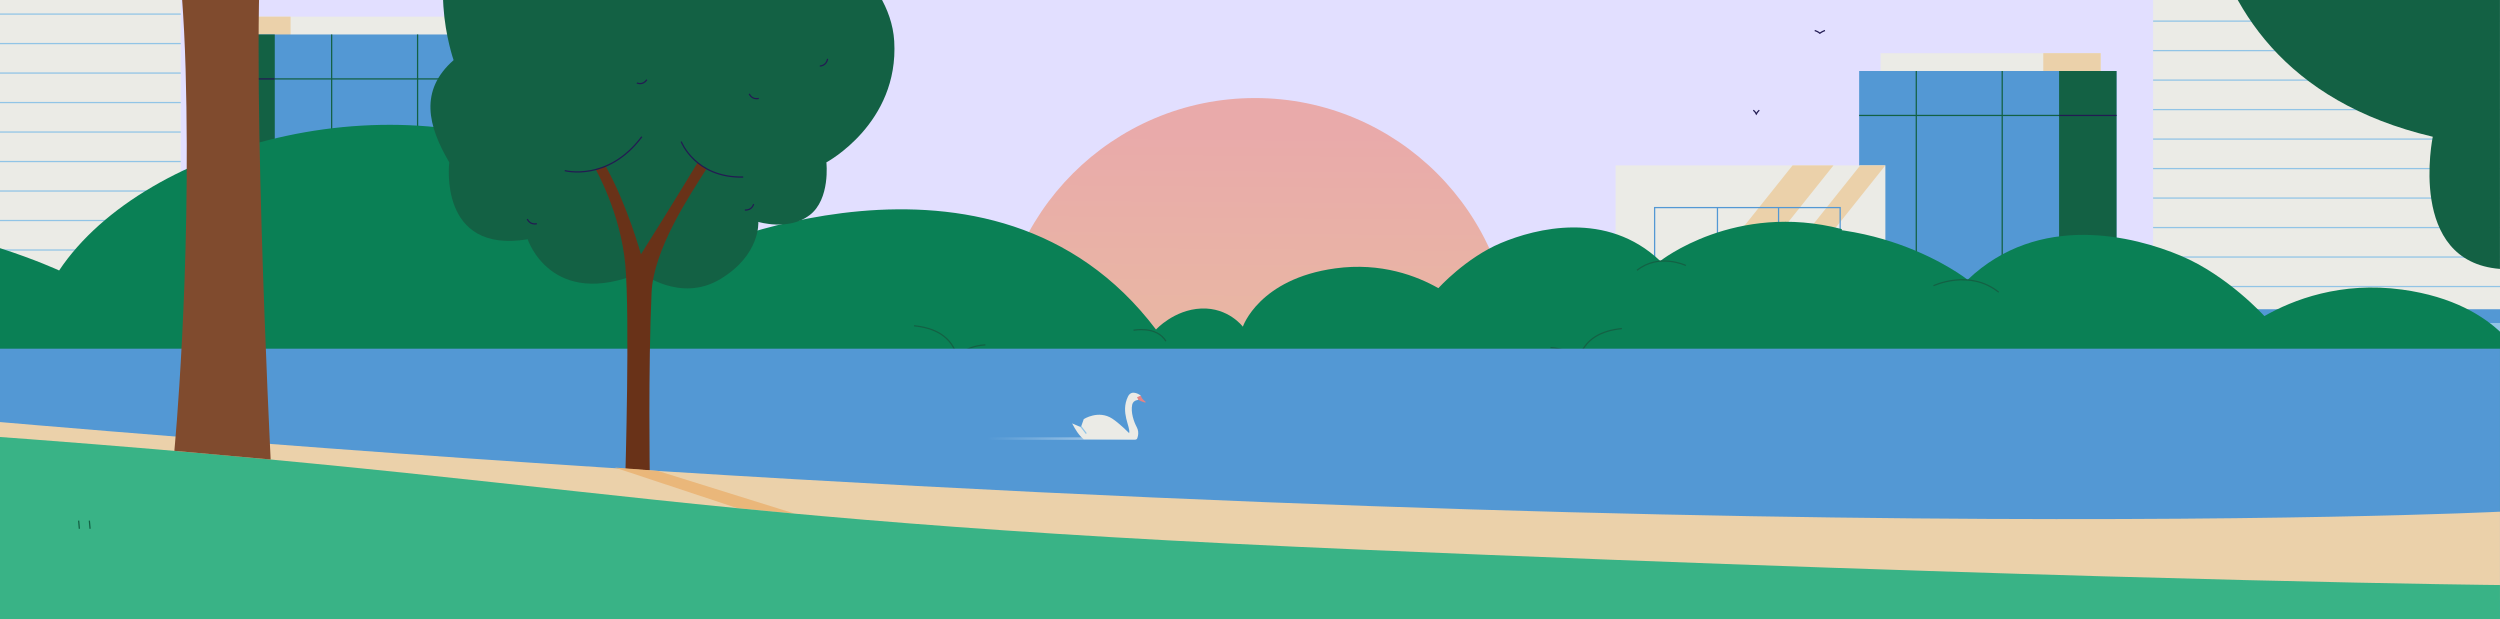 <svg xmlns:xlink="http://www.w3.org/1999/xlink" xmlns="http://www.w3.org/2000/svg" width="1574" viewBox="0 0 1574 390" height="390" fill="none"><rect x="0" y="0" width="1574" height="390" fill="#808080" stroke="none"/><linearGradient y2="706.218" y1="-491.418" x2="775.008" x1="775.008" gradientUnits="userSpaceOnUse" id="a"><stop stop-color="#c0b0ff" offset="0"></stop><stop stop-color="#e2dfff" offset=".381"></stop></linearGradient><linearGradient y2="83.539" y1="357.857" x2="792.538" x1="790.2" gradientUnits="userSpaceOnUse" id="b"><stop stop-color="#e8c19e" offset=".18"></stop><stop stop-color="#e9aaaa" offset="1"></stop></linearGradient><linearGradient y2="276.129" y1="276.129" x2="715.085" x1="621.877" gradientUnits="userSpaceOnUse" id="c"><stop stop-opacity="0" stop-color="#fff" offset="0"></stop><stop stop-color="#fff" offset="1"></stop></linearGradient><clipPath id="d"><path d="m-24-491.418h1598v1385h-1598z"></path></clipPath><g clip-path="url(#d)"><path fill="url(#a)" d="m1573.98-491.418h-1597.949v1197.636h1597.949z"></path><circle r="162.218" fill="url(#b)" cy="223.948" cx="790.166"></circle><path fill="#ebebe6" d="m1322.5 33.48h-138.5v17.598h138.5z"></path><path fill="#ebd1aa" d="m1322.6 33.48h-36.15v16.296h36.15z"></path><path fill="#5398d4" d="m1332.55 44.705h-162.03v358.482h162.03z"></path><path fill="#136144" d="m1332.55 44.705h-36.15v358.482h36.15z"></path><path stroke-width=".8" stroke-miterlimit="10" stroke="#221b52" d="m1296.4 72.688h36.15"></path><path stroke-width=".8" stroke-miterlimit="10" stroke="#136144" d="m1170.52 72.688h125.88"></path><path stroke-width=".8" stroke-miterlimit="10" stroke="#136144" d="m1206.49 44.705v358.491"></path><path stroke-width=".8" stroke-miterlimit="10" stroke="#136144" d="m1260.59 44.705v358.491"></path><path stroke-width=".8" stroke-miterlimit="10" stroke="#221b52" d="m1107.65 69.399s-1 .781-1.89 2.333c0 0-.66-1.446-1.89-2.333"></path><path stroke-width=".8" stroke-miterlimit="10" stroke="#221b52" d="m1149.01 19.21s-1.71.569-3.23 1.697c0 0-1.14-1.051-3.24-1.697"></path><path fill="#91c4e6" d="m1323.36 239.128h-146.94v164.058h146.94z"></path><path stroke-width=".8" stroke-miterlimit="10" stroke="#5398d4" d="m1206.91 239.128v164.068"></path><path stroke-width=".8" stroke-miterlimit="10" stroke="#5398d4" d="m1216.85 239.128v164.068"></path><path stroke-width=".8" stroke-miterlimit="10" stroke="#5398d4" d="m1196.97 239.128v164.068"></path><path stroke-width=".8" stroke-miterlimit="10" stroke="#5398d4" d="m1226.8 239.128v164.068"></path><path stroke-width=".8" stroke-miterlimit="10" stroke="#5398d4" d="m1236.74 239.128v164.068"></path><path stroke-width=".8" stroke-miterlimit="10" stroke="#5398d4" d="m1246.69 239.128v164.068"></path><path stroke-width=".8" stroke-miterlimit="10" stroke="#5398d4" d="m1256.63 239.128v164.068"></path><path stroke-width=".8" stroke-miterlimit="10" stroke="#5398d4" d="m1266.57 239.128v164.068"></path><path stroke-width=".8" stroke-miterlimit="10" stroke="#5398d4" d="m1276.51 239.128v164.068"></path><path stroke-width=".8" stroke-miterlimit="10" stroke="#5398d4" d="m1286.45 239.128v164.068"></path><path stroke-width=".8" stroke-miterlimit="10" stroke="#5398d4" d="m1296.4 239.128v164.068"></path><path stroke-width=".8" stroke-miterlimit="10" stroke="#5398d4" d="m1306.34 239.128v164.068"></path><path stroke-width=".8" stroke-miterlimit="10" stroke="#5398d4" d="m1323.36 249.069h-146.94"></path><path stroke-width=".8" stroke-miterlimit="10" stroke="#5398d4" d="m1323.36 259.001h-146.94"></path><path stroke-width=".8" stroke-miterlimit="10" stroke="#5398d4" d="m1323.36 268.933h-146.94"></path><path stroke-width=".8" stroke-miterlimit="10" stroke="#5398d4" d="m1323.36 278.875h-146.94"></path><path stroke-width=".8" stroke-miterlimit="10" stroke="#5398d4" d="m1323.36 288.807h-146.94"></path><path stroke-width=".8" stroke-miterlimit="10" stroke="#5398d4" d="m1323.36 298.748h-146.94"></path><path stroke-width=".8" stroke-miterlimit="10" stroke="#5398d4" d="m1323.36 308.68h-146.94"></path><path stroke-width=".8" stroke-miterlimit="10" stroke="#5398d4" d="m1323.36 318.621h-146.94"></path><path stroke-width=".8" stroke-miterlimit="10" stroke="#5398d4" d="m1323.36 328.553h-146.94"></path><path stroke-width=".8" stroke-miterlimit="10" stroke="#5398d4" d="m1323.36 338.484h-146.94"></path><path stroke-width=".8" stroke-miterlimit="10" stroke="#5398d4" d="m1323.36 348.426h-146.94"></path><path stroke-width=".8" stroke-miterlimit="10" stroke="#5398d4" d="m1323.36 358.358h-146.94"></path><path stroke-width=".8" stroke-miterlimit="10" stroke="#5398d4" d="m1323.36 368.3h-146.94"></path><path stroke-width=".8" stroke-miterlimit="10" stroke="#5398d4" d="m1323.36 378.231h-146.94"></path><path stroke-width=".8" stroke-miterlimit="10" stroke="#5398d4" d="m1323.36 388.173h-146.94"></path><path fill="#ebebe6" d="m1617.4-36.418h-261.81v439.604h261.81z"></path><path stroke-width=".8" stroke-miterlimit="10" stroke="#91c4e6" d="m1355.59 13.3h261.81"></path><path stroke-width=".8" stroke-miterlimit="10" stroke="#91c4e6" d="m1355.59 31.871h261.81"></path><path stroke-width=".8" stroke-miterlimit="10" stroke="#91c4e6" d="m1355.59 50.433h261.81"></path><path stroke-width=".8" stroke-miterlimit="10" stroke="#91c4e6" d="m1355.59 69.005h261.81"></path><path stroke-width=".8" stroke-miterlimit="10" stroke="#91c4e6" d="m1355.59 87.566h261.81"></path><path stroke-width=".8" stroke-miterlimit="10" stroke="#91c4e6" d="m1355.59 106.138h261.81"></path><path stroke-width=".8" stroke-miterlimit="10" stroke="#91c4e6" d="m1355.59 124.7h261.81"></path><path stroke-width=".8" stroke-miterlimit="10" stroke="#91c4e6" d="m1355.59 143.271h261.81"></path><path stroke-width=".8" stroke-miterlimit="10" stroke="#91c4e6" d="m1355.59 180.405h261.81"></path><path stroke-width=".8" stroke-miterlimit="10" stroke="#91c4e6" d="m1355.59 198.977h261.81"></path><path stroke-width=".8" stroke-miterlimit="10" stroke="#91c4e6" d="m1355.59 217.539h261.81"></path><path stroke-width=".8" stroke-miterlimit="10" stroke="#91c4e6" d="m1355.59 236.11h261.81"></path><path stroke-width=".8" stroke-miterlimit="10" stroke="#91c4e6" d="m1355.59 254.672h261.81"></path><path stroke-width=".8" stroke-miterlimit="10" stroke="#91c4e6" d="m1355.59 273.244h261.81"></path><path stroke-width=".8" stroke-miterlimit="10" stroke="#91c4e6" d="m1355.59 291.806h261.81"></path><path stroke-width=".8" stroke-miterlimit="10" stroke="#91c4e6" d="m1355.59 310.377h261.81"></path><path stroke-width=".8" stroke-miterlimit="10" stroke="#91c4e6" d="m1355.59 328.939h261.81"></path><path stroke-width=".8" stroke-miterlimit="10" stroke="#91c4e6" d="m1355.59 347.511h261.81"></path><path stroke-width=".8" stroke-miterlimit="10" stroke="#91c4e6" d="m1355.59 366.082h261.81"></path><path stroke-width=".8" stroke-miterlimit="10" stroke="#91c4e6" d="m1355.59 384.645h261.81"></path><path stroke-width=".8" stroke-miterlimit="10" stroke="#91c4e6" d="m1355.59 161.834h261.81"></path><path fill="#91c4e6" d="m1617.39 196.421h-301.53v206.765h301.53z"></path><path fill="#5398d4" d="m1341.45 196.421h-25.59v206.765h25.59z"></path><path stroke-width=".8" stroke-miterlimit="10" stroke="#ebebe6" d="m1383.64 203.344v199.851"></path><path stroke-width=".8" stroke-miterlimit="10" stroke="#ebebe6" d="m1388.98 203.344v199.851"></path><path stroke-width=".8" stroke-miterlimit="10" stroke="#ebebe6" d="m1435.14 203.344v199.851"></path><path stroke-width=".8" stroke-miterlimit="10" stroke="#ebebe6" d="m1440.47 203.344v199.851"></path><path stroke-width=".8" stroke-miterlimit="10" stroke="#ebebe6" d="m1486.64 203.344v199.851"></path><path stroke-width=".8" stroke-miterlimit="10" stroke="#ebebe6" d="m1491.97 203.344v199.851"></path><path stroke-width=".8" stroke-miterlimit="10" stroke="#ebebe6" d="m1538.02 203.344v199.851"></path><path stroke-width=".8" stroke-miterlimit="10" stroke="#ebebe6" d="m1543.35 203.344v199.851"></path><path fill="#5398d4" d="m1617.4 194.704h-311.06v8.64h311.06z"></path><path fill="#0a8055" d="m1341.45 194.704h-35.11v8.64h35.11z"></path><path fill="#ebebe6" d="m1187.03 104.132h-169.85v299.054h169.85z"></path><path fill="#ebd1aa" d="m1154.37 104.132-137.19 171.898v-32.284l111.43-139.614z"></path><path fill="#ebd1aa" d="m1187.03 104.132-169.85 212.811v-19.825l154.02-192.986z"></path><path stroke-width=".8" stroke-miterlimit="10" stroke="#5398d4" d="m1158.56 403.196v-272.499h-116.81v272.489"></path><path stroke-width=".8" stroke-miterlimit="10" stroke="#5398d4" d="m1119.78 130.697v272.489"></path><path stroke-width=".8" stroke-miterlimit="10" stroke="#5398d4" d="m1081.31 130.697v272.489"></path><path fill="#ebebe6" d="m146.9 10.479h138.505v17.598h-138.505z"></path><path fill="#ebd1aa" d="m146.804 10.479h36.146v16.296h-36.146z"></path><path fill="#5398d4" d="m136.855 21.704h162.03v358.482h-162.03z"></path><path fill="#136144" d="m136.855 21.704h36.146v358.482h-36.146z"></path><path stroke-width=".8" stroke-miterlimit="10" stroke="#221b52" d="m173.001 49.687h-36.146"></path><path stroke-width=".8" stroke-miterlimit="10" stroke="#136144" d="m298.885 49.687h-125.884"></path><path stroke-width=".8" stroke-miterlimit="10" stroke="#136144" d="m262.913 21.704v358.491"></path><path stroke-width=".8" stroke-miterlimit="10" stroke="#136144" d="m208.81 21.704v358.491"></path><path stroke-width=".8" stroke-miterlimit="10" stroke="#221b52" d="m361.75 46.398s1.004.781 1.891 2.333c0 0 .666-1.446 1.892-2.333"></path><path fill="#91c4e6" d="m146.041 216.127h146.939v164.058h-146.939z"></path><g stroke-width=".8" stroke-miterlimit="10"><path stroke="#5398d4" d="m262.488 216.127v164.068"></path><path stroke="#5398d4" d="m252.55 216.127v164.068"></path><path stroke="#5398d4" d="m272.437 216.127v164.068"></path><path stroke="#5398d4" d="m242.601 216.127v164.068"></path><path stroke="#5398d4" d="m232.662 216.127v164.068"></path><path stroke="#5398d4" d="m222.714 216.127v164.068"></path><path stroke="#5398d4" d="m212.775 216.127v164.068"></path><path stroke="#5398d4" d="m202.837 216.127v164.068"></path><path stroke="#5398d4" d="m192.888 216.127v164.068"></path><path stroke="#5398d4" d="m182.95 216.127v164.068"></path><path stroke="#5398d4" d="m173.001 216.127v164.068"></path><path stroke="#5398d4" d="m163.062 216.127v164.068"></path><path stroke="#5398d4" d="m146.041 226.068h146.939"></path><path stroke="#5398d4" d="m146.041 236h146.939"></path><path stroke="#5398d4" d="m146.041 245.932h146.939"></path><path stroke="#5398d4" d="m146.041 255.874h146.939"></path><path stroke="#5398d4" d="m146.041 265.806h146.939"></path><path stroke="#5398d4" d="m146.041 275.747h146.939"></path><path stroke="#5398d4" d="m146.041 285.679h146.939"></path><path stroke="#5398d4" d="m146.041 295.62h146.939"></path><path stroke="#5398d4" d="m146.041 305.552h146.939"></path><path stroke="#5398d4" d="m146.041 315.483h146.939"></path><path stroke="#5398d4" d="m146.041 325.426h146.939"></path><path stroke="#5398d4" d="m146.041 335.357h146.939"></path><path stroke="#5398d4" d="m146.041 345.299h146.939"></path><path stroke="#5398d4" d="m146.041 355.23h146.939"></path><path stroke="#5398d4" d="m146.041 365.172h146.939"></path><path stroke="#5398d4" d="m146.041 375.104h146.939"></path></g><path fill="#ebebe6" d="m-148-59.419h261.813v439.604h-261.813z"></path><path stroke-width=".8" stroke-miterlimit="10" stroke="#91c4e6" d="m113.813 8.87h-261.813"></path><path stroke-width=".8" stroke-miterlimit="10" stroke="#91c4e6" d="m113.813 27.432h-261.813"></path><path stroke-width=".8" stroke-miterlimit="10" stroke="#91c4e6" d="m113.813 46.004h-261.813"></path><path stroke-width=".8" stroke-miterlimit="10" stroke="#91c4e6" d="m113.813 64.565h-261.813"></path><path stroke-width=".8" stroke-miterlimit="10" stroke="#91c4e6" d="m113.813 83.137h-261.813"></path><path stroke-width=".8" stroke-miterlimit="10" stroke="#91c4e6" d="m113.813 101.699h-261.813"></path><path stroke-width=".8" stroke-miterlimit="10" stroke="#91c4e6" d="m113.813 120.271h-261.813"></path><path stroke-width=".8" stroke-miterlimit="10" stroke="#91c4e6" d="m113.813 157.404h-261.813"></path><path stroke-width=".8" stroke-miterlimit="10" stroke="#91c4e6" d="m113.813 175.976h-261.813"></path><path stroke-width=".8" stroke-miterlimit="10" stroke="#91c4e6" d="m113.813 194.538h-261.813"></path><path stroke-width=".8" stroke-miterlimit="10" stroke="#91c4e6" d="m113.813 213.109h-261.813"></path><path stroke-width=".8" stroke-miterlimit="10" stroke="#91c4e6" d="m113.813 231.671h-261.813"></path><path stroke-width=".8" stroke-miterlimit="10" stroke="#91c4e6" d="m113.813 250.243h-261.813"></path><path stroke-width=".8" stroke-miterlimit="10" stroke="#91c4e6" d="m113.813 268.805h-261.813"></path><path stroke-width=".8" stroke-miterlimit="10" stroke="#91c4e6" d="m113.813 287.376h-261.813"></path><path stroke-width=".8" stroke-miterlimit="10" stroke="#91c4e6" d="m113.813 305.938h-261.813"></path><path stroke-width=".8" stroke-miterlimit="10" stroke="#91c4e6" d="m113.813 324.51h-261.813"></path><path stroke-width=".8" stroke-miterlimit="10" stroke="#91c4e6" d="m113.813 343.081h-261.813"></path><path stroke-width=".8" stroke-miterlimit="10" stroke="#91c4e6" d="m113.813 361.644h-261.813"></path><path stroke-width=".8" stroke-miterlimit="10" stroke="#91c4e6" d="m113.813 138.833h-261.813"></path><path fill="#91c4e6" d="m-147.99 173.42h301.529v206.765h-301.529z"></path><path fill="#5398d4" d="m127.949 173.42h25.59v206.765h-25.59z"></path><path stroke-width=".8" stroke-miterlimit="10" stroke="#ebebe6" d="m85.763 180.343v199.851"></path><path stroke-width=".8" stroke-miterlimit="10" stroke="#ebebe6" d="m80.427 180.343v199.851"></path><path stroke-width=".8" stroke-miterlimit="10" stroke="#ebebe6" d="m34.265 180.343v199.851"></path><path stroke-width=".8" stroke-miterlimit="10" stroke="#ebebe6" d="m28.929 180.343v199.851"></path><path fill="#5398d4" d="m-148 171.703h311.063v8.64h-311.063z"></path><path fill="#0a8055" d="m127.949 171.703h35.114v8.64h-35.114z"></path><path fill="#ebebe6" d="m282.375 81.131h169.846v299.054h-169.846z"></path><path fill="#ebd1aa" d="m315.028 81.131 137.193 171.898v-32.284l-111.429-139.614z"></path><path fill="#ebd1aa" d="m282.375 81.131 169.846 212.811v-19.825l-154.021-192.986z"></path><path stroke-width=".8" stroke-miterlimit="10" stroke="#5398d4" d="m310.841 380.195v-272.499h116.813v272.489"></path><path stroke-width=".8" stroke-miterlimit="10" stroke="#5398d4" d="m349.621 107.696v272.489"></path><path stroke-width=".8" stroke-miterlimit="10" stroke="#5398d4" d="m388.092 107.696v272.489"></path><path fill="#0a8055" d="m432.701 160.856s191.961-89.946 295.113 46.614c0 0 11.378-12.509 28.493-13.225 17.115-.723 26.192 11.437 26.192 11.437s10.173-30.147 58.21-36.716c28.924-3.958 51.493 4.835 64.878 12.462 0 0 17.291-19.118 39.332-28.393 22.04-9.274 66.741-20.725 100.371 11.29 0 0 47.2-37.493 114.31-20.096v335.089h-1002.644v-370.894c92.666-51.75 230.391-15.596 275.745 52.432z"></path><path stroke-width=".8" stroke-miterlimit="10" stroke="#136144" d="m713.675 207.933s14.433-2.98 20.396 6.897"></path><path stroke-width=".8" stroke-miterlimit="10" stroke="#136144" d="m1061.4 167.151s-16.89-8.049-30.74 3.04"></path><path stroke-width=".8" stroke-miterlimit="10" stroke="#136144" d="m575.46 205.106c12.073 1.199 23.891 5.98 27.475 20.364 0 0 3.329-7.46 17.448-8.35"></path><path stroke-width=".8" stroke-miterlimit="10" stroke="#136144" d="m1021.14 206.861c-12.08 1.199-23.895 5.98-27.479 20.364 0 0-3.329-7.46-17.448-8.35"></path><path stroke-width=".8" stroke-miterlimit="10" stroke="#136144" d="m187.466 225.096s10.692 2.725 13.336 9.589c0 0 2.487-7.721 14.491-9.589"></path><path fill="#0a8055" d="m2057.96 171.49s-256.68-120.271-394.61 62.329c0 0-15.21-16.726-38.1-17.684-22.88-.967-35.02 15.293-35.02 15.293s-13.6-40.311-77.83-49.095c-38.68-5.292-68.86 6.465-86.75 16.664 0 0-23.13-25.564-52.6-37.966-29.47-12.401-89.24-27.712-134.21 15.097 0 0-63.12-50.134-152.84-26.871v448.061h1340.67v-495.939c-123.91-69.197-308.07-20.854-368.71 70.111z"></path><path stroke-width=".8" stroke-miterlimit="10" stroke="#136144" d="m1217.3 179.906s22.59-10.762 41.1 4.065"></path><path stroke-width=".8" stroke-miterlimit="10" stroke="#136144" d="m1271.14 233.004c16.14 1.603 31.95 7.996 36.74 27.229 0 0 4.45-9.975 23.33-11.166"></path><path fill="#0a8055" d="m37.219 170.294s-228.753-107.186-351.677 55.549c0 0-13.559-14.907-33.955-15.761-20.396-.862-31.212 13.63-31.212 13.63s-12.123-35.926-69.367-43.754c-34.468-4.716-61.363 5.761-77.313 14.851 0 0-20.606-22.783-46.871-33.835-26.265-11.053-79.53-24.698-119.61 13.454 0 0-56.252-44.68-136.214-23.948v399.316h1194.818v-441.985c-110.428-61.669-274.552-18.585-328.599 62.483z"></path><path stroke-width=".8" stroke-miterlimit="10" stroke="#136144" d="m329.461 246.846s-12.742 3.248-15.892 11.427c0 0-2.964-9.201-17.269-11.427"></path><path fill="#5398d4" d="m1573.98 219.538h-1597.949v284.423h1597.949z"></path><path opacity=".6" fill="url(#c)" d="m715.085 275.35h-93.208v1.559h93.208z"></path><path fill="#ebebe6" d="m682.346 276.582h33.364s2.091-3.743 0-7.626c-1.795-3.321-3.886-9.216-2.887-14.159.296-1.451 1.451-2.558 2.902-2.838l.921-.188 1.607-2.697s-5.617-4.492-8.083.592c-4.931 10.168 1.795 19.134.749 23.033 0 0-6.07-6.144-10.627-9.123-8.676-5.676-17.961.296-17.961.296l-1.795 5.084-5.54-2.386c2.076 3.961 4.338 7.61 7.335 10.012z"></path><path fill="#e38485" d="m716.646 251.755s4.042 2.043 4.635 1.575c.593-.467-2.185-1.278-3.028-4.272l-2.372.998.765 1.684z"></path><path stroke-width=".8" stroke-miterlimit="10" stroke="#91c4e6" d="m680.458 268.441 3.464 4.523"></path><path fill="#136144" d="m282.861 102.226s-7.303 57.812 49.373 48.427c0 0 14.626 44.768 71.312 21.011 0 0 24.686 19.321 50.078 3.992 25.391-15.329 23.809-35.952 23.809-35.952s19.046 5.818 32.271-4.227c13.224-10.045 10.585-33.251 10.585-33.251s45.802-24.443 42.711-76.311c-2.522-42.356-52.718-70.205-52.718-70.205s-10.756-37.858-49.336-45.156c-38.58-7.299-67.768 28.951-67.768 28.951s-56.071-36.123-96.694 6.097c-31.629 32.871-10.902 92.264-10.902 92.264-21.767 19.177-16.153 41.543-2.721 64.37z"></path><path fill="#693218" d="m374.936 106.498s15.837 27.551 18.766 60.369c2.929 32.826.009 132.66.009 132.66l15.403.975s-1.048-69.085 1.121-116.301c1.247-27.235 23.963-61.244 34.467-77.712l-5.396-4.272s-14.482 24.109-35.769 57.875c0 0-8.515-30.92-22.147-55.319z"></path><path stroke-width=".8" stroke-miterlimit="10" stroke="#221b52" d="m355.565 107.429s27.181 7.263 48.532-21.354"></path><path stroke-width=".8" stroke-miterlimit="10" stroke="#221b52" d="m428.874 89.137s8.813 22.971 39.041 22.339"></path><path stroke-width=".8" stroke-miterlimit="10" stroke="#221b52" d="m516.149 41.569s4.194 0 4.89-4.544"></path><path stroke-width=".8" stroke-miterlimit="10" stroke="#221b52" d="m471.721 59.075s1.527 3.902 6.011 2.9"></path><path stroke-width=".8" stroke-miterlimit="10" stroke="#221b52" d="m331.972 137.925s1.528 3.902 6.011 2.899"></path><path stroke-width=".8" stroke-miterlimit="10" stroke="#221b52" d="m474.496 128.485s-.959 4.083-5.541 3.731"></path><path stroke-width=".8" stroke-miterlimit="10" stroke="#221b52" d="m400.961 52.228s3.778 1.788 6.273-2.069"></path><path fill="#ebd1aa" d="m-23.969 263.685c1011.829 87.701 1597.949 58.478 1597.949 58.478v55.593h-1597.949z"></path><path fill="#eab77a" d="m500.406 323.395c-12.328-1.139-24.359-2.277-36.141-3.431-48.531-16.062-77.198-25.59-77.198-25.59l27.215 2.136z"></path><path fill="#39b386" d="m1573.98 368.338v337.88h-1597.949v-432.833c237.009 16.935 346.291 32.638 488.234 46.58 6.086.592 12.25 1.185 18.492 1.777 5.821.562 11.704 1.108 17.649 1.653 5.93.546 11.938 1.092 18.04 1.622h.031c69.239 6.129 149.309 11.883 255.22 17.185 27.527 1.388 56.802 2.729 88.106 4.054 25.998 1.092 51.278 2.137 75.871 3.135 420.806 16.966 636.306 18.947 636.306 18.947z"></path><path stroke-width=".8" stroke-miterlimit="10" stroke="#136144" d="m56.709 332.923-.453-5.13"></path><path stroke-width=".8" stroke-miterlimit="10" stroke="#136144" d="m49.968 332.923-.453-5.13"></path><path fill="#136144" d="m-23.969-98.787s45.239 94.501 156.768 26.541c0 0 101.527 88.404 197.326-14.082 25.717-27.508 42.992-63.593 54.492-101.659 0 0 52.543 43.898 111.373 1.934 43.086-30.736 34.316-91.335 34.316-91.335s177.304 24.888 197.325-214.031h-751.6z"></path><path fill="#804b2e" d="m109.766 283.864s10.705-111.483 7.085-240.323c-3.621-128.839-30.118-232.385-75.903-340.749l12.141-7.142s21.55 49.636 38.903 81.932c13.171-53.831 34.55-103.982 48.485-150.375l12.874 3.337s-17.665 57.933-29.634 91.413c-11.969 33.497-19.147 68.771-7.178 107.647 11.969 38.877 20.349 70.58 20.349 70.58s47.283-62.798 68.225-99.881 56.256-90.306 56.256-90.306l10.767 8.374s-44.287 77.753-55.663 98.087c-11.376 20.335-40.698 61.597-50.279 129.775-9.582 68.178 4.213 343.073 4.213 343.073l-60.641-5.458z"></path><path fill="#136144" d="m1388.72-155.418s-45 197.2 142.95 241.511c0 0-16.29 78.599 42.3 83.214v-324.725h-185.26z"></path><path fill="#136144" d="m1471.55 46.357s-38.85 5.099-43.29-33.933c17.03 21.816 36.26 13.863 43.29 33.933z"></path></g></svg>